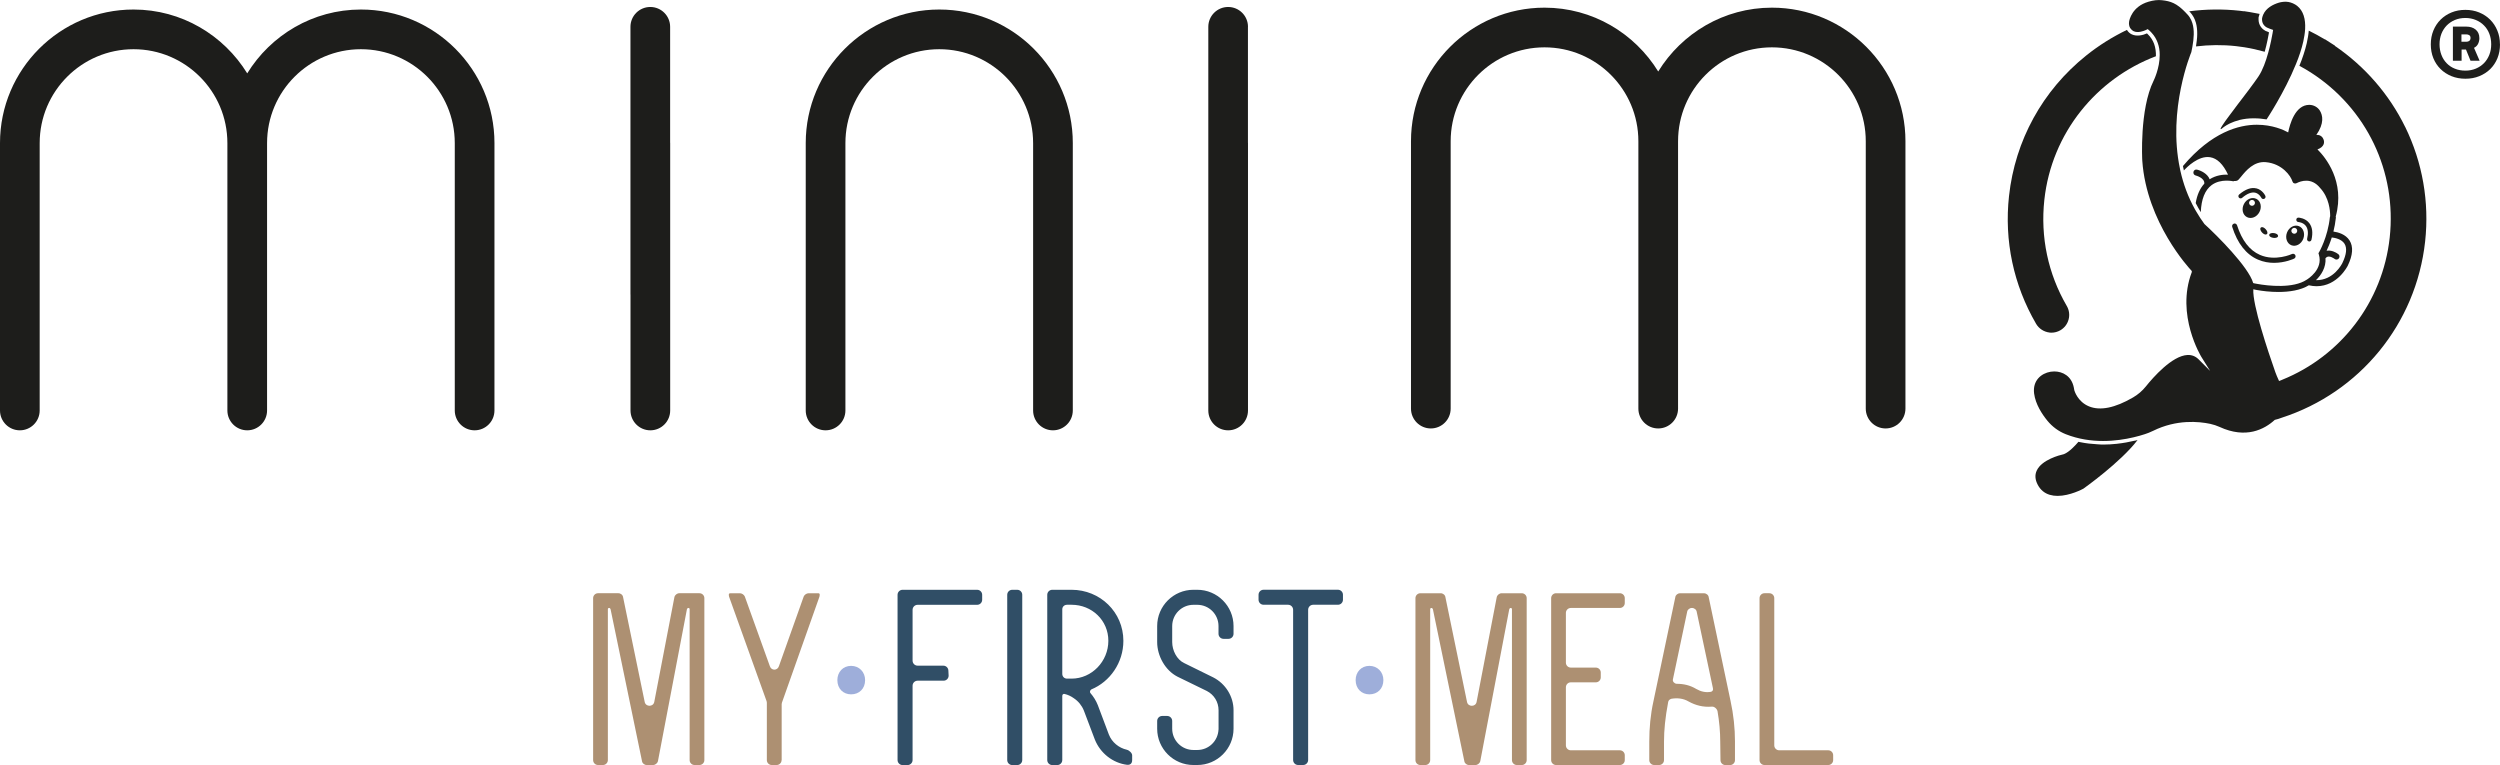 <?xml version="1.0" encoding="UTF-8"?><svg id="uuid-736c68bc-673c-41e8-8f74-055aea802da8" xmlns="http://www.w3.org/2000/svg" viewBox="0 0 509.04 155.77"><defs><style>.uuid-48f3c13b-40b4-4085-9453-b9ab1012c61b{fill:#9eaeda;}.uuid-1c75182b-cce8-4d11-8e66-bd7c39735d4c{fill:#ad9072;}.uuid-b691b516-1efd-437d-bfd3-d08ceda0ee2a{fill:#1e1e1c;}.uuid-405ab160-6865-4cdb-b550-e31f8c1544c0{fill:#1d1d1b;}.uuid-45f75559-e768-4b60-b384-2f8bcf02208b{fill:#304e66;}</style></defs><path class="uuid-405ab160-6865-4cdb-b550-e31f8c1544c0" d="m73.49,1.94c-9.79,0-18.36,5.22-23.15,13C45.55,7.16,36.98,1.94,27.19,1.94,12.2,1.94,0,14.14,0,29.13v54.45c0,2.23,1.81,4.04,4.04,4.04s4.04-1.81,4.04-4.04V29.13c0-10.54,8.57-19.11,19.11-19.11s19.11,8.57,19.11,19.11v54.45c0,2.23,1.81,4.04,4.04,4.04s4.04-1.81,4.04-4.04V29.13c0-10.54,8.57-19.11,19.11-19.11s19.11,8.57,19.11,19.11v54.45c0,2.23,1.81,4.04,4.04,4.04s4.04-1.81,4.04-4.04V29.13c0-14.99-12.2-27.19-27.19-27.19"/><path class="uuid-405ab160-6865-4cdb-b550-e31f8c1544c0" d="m136.45,5.46c0-2.23-1.81-4.04-4.04-4.04s-4.04,1.81-4.04,4.04v54.45s0,.07.01.1v23.57c0,2.23,1.81,4.04,4.04,4.04s4.04-1.81,4.04-4.04V29.13s0-.07-.01-.1V5.46Z"/><path class="uuid-405ab160-6865-4cdb-b550-e31f8c1544c0" d="m191.25,1.94c-14.99,0-27.19,12.2-27.19,27.19v54.45c0,2.23,1.81,4.04,4.04,4.04s4.04-1.81,4.04-4.04V29.13c0-10.54,8.57-19.11,19.11-19.11s19.11,8.57,19.11,19.11v54.45c0,2.23,1.81,4.04,4.04,4.04s4.04-1.81,4.04-4.04V29.13c0-14.99-12.2-27.19-27.19-27.19"/><path class="uuid-405ab160-6865-4cdb-b550-e31f8c1544c0" d="m254.11,5.46c0-2.23-1.81-4.04-4.04-4.04s-4.04,1.81-4.04,4.04v54.45s0,.07,0,.1v23.57c0,2.23,1.81,4.04,4.04,4.04s4.04-1.81,4.04-4.04V29.13s0-.07-.01-.1V5.46Z"/><path class="uuid-405ab160-6865-4cdb-b550-e31f8c1544c0" d="m360.79,1.56c-9.79,0-18.36,5.22-23.15,13-4.79-7.78-13.36-13-23.15-13-14.99,0-27.19,12.2-27.19,27.19v54.45c0,2.23,1.81,4.04,4.04,4.04s4.04-1.81,4.04-4.04V28.75c0-10.54,8.57-19.11,19.11-19.11s19.11,8.57,19.11,19.11v54.45c0,2.23,1.81,4.04,4.04,4.04s4.04-1.81,4.04-4.04V28.75c0-10.54,8.57-19.11,19.11-19.11s19.11,8.57,19.11,19.11v54.45c0,2.23,1.81,4.04,4.04,4.04s4.04-1.81,4.04-4.04V28.75c0-14.99-12.2-27.19-27.19-27.19"/><path class="uuid-405ab160-6865-4cdb-b550-e31f8c1544c0" d="m446.64,3.45c.2.36.36.75.48,1.18.19.67.28,1.44.27,2.32,0,.39-.03.81-.08,1.24-.04.4-.1.82-.17,1.26,2.65-.32,5.37-.36,8.13-.06.57.06,1.14.14,1.71.23h0c1.41.22,2.8.54,4.15.92.11-.41.21-.8.31-1.19.1-.43.19-.83.27-1.21.13-.63.23-1.18.3-1.55-.29-.11-.54-.21-.77-.33-.04-.02-.06-.05-.1-.07-.34-.19-.61-.46-.82-.77-.28-.41-.43-.88-.44-1.39,0-.16-.02-.32,0-.47.01-.08.04-.15.06-.22.04-.17.09-.34.15-.51-.66-.14-1.32-.26-1.99-.37l-1.21-.19v.03c-.28-.04-.56-.08-.84-.11-3.46-.38-6.91-.33-10.29.11.09.09.17.17.26.27.24.27.43.56.61.87"/><path class="uuid-405ab160-6865-4cdb-b550-e31f8c1544c0" d="m417.31,67.72h0c.13.01.26.02.39.02.64,0,1.26-.17,1.82-.49.84-.49,1.43-1.27,1.68-2.2.25-.93.12-1.91-.37-2.75-3.82-6.56-5.39-14.03-4.57-21.6,1.49-13.67,10.65-24.68,22.72-29.25.01-.43-.01-.86-.07-1.29-.06-.4-.15-.81-.29-1.2-.26-.72-.68-1.4-1.31-2.01-.05-.05-.09-.11-.15-.15-.81.37-2.09.68-3.11.19-.37-.18-.71-.46-.97-.9-2.93,1.41-5.72,3.15-8.31,5.23-8.89,7.13-14.46,17.28-15.7,28.58-1,9.12.91,18.12,5.51,26.03.58.99,1.6,1.65,2.74,1.78"/><path class="uuid-405ab160-6865-4cdb-b550-e31f8c1544c0" d="m434.66,89.73c-1.07.26-2.31.49-3.7.64-.85.09-1.74.15-2.67.15-.03,0-.06,0-.08,0-.05,0-.1,0-.15,0-.09,0-.18,0-.27-.01-.27-.01-.52-.03-.77-.05-1.11-.06-2.26-.18-3.42-.42-.07-.01-.13-.03-.2-.04-.07-.01-.14-.03-.2-.04-.57.67-1.85,2.08-2.95,2.51-.04.01-.08.03-.11.03-.73.16-4.41,1.1-5.43,3.32-.41.88-.34,1.85.21,2.89.54,1.03,1.37,1.72,2.44,2.04.51.15,1.05.22,1.59.22,2.53,0,5.11-1.39,5.26-1.47.08-.06,7.55-5.34,11.03-9.9-.09.02-.19.04-.28.07-.09.02-.19.05-.29.07"/><path class="uuid-405ab160-6865-4cdb-b550-e31f8c1544c0" d="m473.51,52.56s.1-.06.13-.1c.57-.62,1.71.25,1.73.26.11.09.24.13.37.13.18,0,.37-.08.49-.24.21-.27.16-.65-.11-.86-.51-.4-1.49-.87-2.39-.69.3-.62.69-1.55,1.06-2.71.69.08,1.99.34,2.59,1.28.55.88.4,2.2-.44,3.94-.08.16-1.77,3.55-5.38,3.48,1.07-1.02,2.09-2.6,1.95-4.49m16.22-26.71c-3.26-6.66-8.2-12.33-14.3-16.5l.02-.04-1.03-.66-1.03-.66-.02.03c-1.07-.64-2.16-1.24-3.27-1.78-.03.42-.09.85-.16,1.28-.07.42-.15.85-.25,1.28-.17.75-.39,1.52-.65,2.3-.13.38-.26.77-.4,1.15-.14.39-.29.77-.45,1.15.78.42,1.56.86,2.31,1.35,11.39,7.31,17.55,20.2,16.08,33.64-1.43,13.11-9.95,24.1-21.85,28.92-.11.05-.22.1-.33.14-.12.05-.23.09-.35.13-.04-.09-.07-.16-.11-.25-.23-.48-.44-.99-.65-1.56-1.48-4.2-4.68-13.74-4.48-16.87.11.03.23.05.36.08.11.02.24.05.36.07,1.15.21,2.73.4,4.4.4,2.2,0,4.52-.34,6.18-1.36.55.12,1.08.19,1.57.19,4.31,0,6.34-4.14,6.36-4.18,1.04-2.15,1.16-3.88.37-5.13-.81-1.28-2.34-1.69-3.29-1.82.21-.85.39-1.79.5-2.8,0-.09,0-.18-.03-.26,1.96-7.17-2.12-12.09-3.72-13.67.67-.24,1.09-.6,1.26-1.05.27-.71-.22-1.35-.24-1.38-.31-.4-.74-.57-1.25-.51,1.66-2.39,1.31-4.01.71-4.97-.45-.71-1.28-1.16-2.15-1.16h0c-2.89,0-3.97,3.99-4.29,5.61-.94-.52-3.22-1.56-6.38-1.56h0c-3.66,0-9.2,1.49-15.05,8.41,0,.03.01.05.02.08.01.07.03.13.04.2.01.06.03.12.04.17,0,0,0,.01,0,.02,0,0,0,0,0,0,.03.14.06.29.09.43.59-.65,2.96-3.07,5.34-2.7,1.43.22,2.66,1.42,3.65,3.55-1.03-.04-2.44.12-3.74.94-.43-1.13-1.75-1.76-2.56-1.96-.35-.09-.66.12-.74.45-.08.33.12.66.45.74.02,0,1.89.48,1.76,1.67-.89.97-1.48,2.29-1.75,3.95.31.61.65,1.22,1.02,1.82h.02c.1-2.62.84-4.46,2.2-5.48,1.91-1.41,4.47-.76,4.49-.76l.02-.07c.17.02.38,0,.61-.05.27-.07.49-.35.9-.86.96-1.18,2.59-3.16,5.03-2.93,3.31.31,5.07,2.78,5.41,3.93.05.17.17.31.33.37.16.07.34.06.5-.02.85-.44,3.03-1.23,4.8.97,1.84,1.97,2.05,4.61,2.05,5.75-.03.06-.05.13-.06.2-.43,4.09-2.17,7.08-2.19,7.11l-.14.23.08.26c.94,3.05-2.3,5.03-2.47,5.13-2.73,1.83-7.83,1.27-10.11.85-.14-.03-.27-.05-.38-.07-.11-.02-.21-.04-.3-.06-.03-.03-.07-.03-.11-.05-.96-3.29-7.34-9.65-9.93-12.01-.6-.81-1.13-1.63-1.62-2.47-.1-.17-.21-.34-.3-.51-1.44-2.57-2.39-5.24-2.98-7.88-.01-.07-.03-.13-.04-.2-.01-.07-.03-.13-.04-.2-2.56-12.08,2.26-23.59,2.32-23.74.08-.38.14-.72.21-1.07.08-.44.14-.86.19-1.26.05-.44.08-.86.09-1.25.02-.9-.08-1.66-.28-2.32-.13-.43-.31-.82-.54-1.17-.11-.16-.22-.33-.35-.47-.21-.23-.4-.43-.59-.63-1.73-1.77-2.92-2.2-4.73-2.4-.8-.09-1.72.01-2.73.31-3.35.98-3.89,3.72-3.94,4.03-.08.49,0,.97.22,1.34.01.02.03.03.05.05.35.54.86.73,1.38.75.92.03,1.85-.45,1.91-.48l.22-.12.19.16c.23.19.43.39.61.59.59.63.98,1.33,1.24,2.05.14.39.25.79.31,1.19.07.42.1.84.1,1.26.01,2.74-1.22,5.21-1.24,5.25-2.9,5.87-2.32,16.2-2.31,16.3.87,12.58,9.61,21.96,9.98,22.35l.1.11v.22s-.02.06-.02.06c-3.28,8.67,1.94,17.17,2,17.26l1.75,2.8-2.33-2.34c-.65-.65-1.41-.94-2.29-.9-3.13.17-6.96,4.53-8.46,6.4-.73.91-1.61,1.66-2.62,2.25-3.68,2.14-6.7,2.75-8.97,1.81-2.33-.96-2.95-3.18-2.98-3.27-.04-.23-.07-.42-.11-.6-.47-2.29-2.26-3.24-3.97-3.24-.25,0-.5.02-.75.06-1.91.32-3.69,1.8-3.36,4.42.28,2.2,1.63,4.24,2.71,5.56,1,1.22,2.29,2.17,3.74,2.74,5.16,2.04,10.43,1.43,13.81.63.3-.07.59-.14.86-.22.03,0,.05-.01.08-.02.09-.02.18-.05.27-.07.79-.22,1.43-.44,1.84-.6.31-.12.61-.25.91-.4,4.81-2.38,9.35-1.91,11.63-1.43.68.15,1.33.36,1.92.63,5.38,2.48,9.13.49,11.24-1.44.23-.07.47-.12.7-.19.25-.07.48-.17.72-.25,15.83-5.13,27.35-19.05,29.19-35.88.88-8.04-.53-16.1-4.06-23.33"/><path class="uuid-405ab160-6865-4cdb-b550-e31f8c1544c0" d="m461.57,5.6c.17.08.36.17.59.25.2.08.43.16.68.24,0,0-.13.94-.42,2.28-.08.37-.17.77-.27,1.19-.09.38-.2.78-.31,1.19-.47,1.71-1.12,3.53-1.97,4.8-.13.19-.27.4-.43.62-.05.08-.12.17-.18.25-.11.16-.22.31-.34.48-.09.12-.18.24-.27.36-.11.15-.21.29-.33.45-.1.13-.2.27-.3.41-.12.16-.24.32-.37.49-.1.14-.21.27-.31.41-.13.17-.25.33-.38.5-.14.18-.27.36-.41.54-.18.24-.36.48-.55.72-.12.16-.24.32-.36.47-.13.17-.26.35-.39.52-.12.15-.23.31-.34.46-.11.15-.22.3-.33.44-.12.15-.23.3-.34.45-.1.13-.2.27-.3.4-.11.15-.21.28-.31.42-.09.12-.17.24-.26.35-.1.14-.19.26-.28.39-.07.1-.14.2-.2.29-.09.13-.16.24-.24.35-.05.07-.1.15-.14.21-.08.12-.14.22-.19.31-.02.03-.05.08-.07.11-.06.12-.1.2-.11.26,0,.02,0,.01.01.02,0,.03,0,.06.04.06.05,0,.12-.04.25-.13,0,0,.04-.03.07-.07.01-.01.02-.01.04-.03.06-.05.15-.12.26-.2.02-.02.04-.03.07-.05.13-.09.27-.19.46-.3.01,0,.02-.01.03-.02.17-.11.38-.22.61-.33.04-.02.07-.04.11-.05.24-.11.5-.22.79-.33.06-.02.11-.04.17-.06.3-.11.63-.21.98-.3.04-.01.09-.02.13-.03.35-.08.72-.15,1.12-.2.05,0,.1-.02.15-.02.42-.05.87-.07,1.33-.08.05,0,.1,0,.15,0,.06,0,.12,0,.18,0,.25,0,.52.02.79.03.13,0,.25.01.38.03.4.04.81.09,1.25.16,0,0,3.66-5.51,5.99-11.28.15-.38.3-.77.45-1.15.14-.39.28-.77.4-1.15.26-.78.47-1.55.64-2.3.09-.42.17-.83.23-1.24.07-.44.12-.87.14-1.29.1-1.99-.33-3.67-1.63-4.71-.23-.19-.49-.33-.76-.46-.07-.03-.13-.06-.2-.09-.27-.11-.54-.19-.82-.24,0,0,0,0,0,0-.29-.05-.58-.05-.87-.04-.07,0-.14,0-.22.02-.29.03-.59.08-.87.17-1.14.35-2.58,1.06-3.17,2.44-.09.22-.17.45-.22.7-.03.15-.02.29,0,.44,0,.02,0,.05,0,.07.04.38.2.74.47,1.02.14.15.31.29.5.38"/><path class="uuid-405ab160-6865-4cdb-b550-e31f8c1544c0" d="m458.92,41.77c-.26.21-.63.17-.84-.09-.21-.26-.17-.63.09-.84.26-.21.63-.17.84.09.21.26.17.63-.09.84m.52-1.27c-.87-.45-2.01.01-2.54,1.04-.53,1.02-.26,2.22.62,2.67.87.45,2.01-.01,2.54-1.04.53-1.03.26-2.22-.61-2.67"/><path class="uuid-405ab160-6865-4cdb-b550-e31f8c1544c0" d="m459.38,38.35c-1.03-.24-2.19.19-3.45,1.25-.19.16-.21.45-.05.64.16.19.45.21.64.05,1.02-.87,1.93-1.22,2.66-1.06.85.19,1.25,1.03,1.26,1.03.08.17.24.26.41.26.06,0,.13-.01.19-.04.23-.1.33-.37.22-.6-.02-.05-.58-1.25-1.87-1.54"/><path class="uuid-405ab160-6865-4cdb-b550-e31f8c1544c0" d="m467.53,47.46c-.26.21-.63.17-.84-.09-.21-.26-.17-.63.09-.84.26-.21.63-.17.84.09.21.26.16.63-.09.84m-1.86-.11c-.42,1.08-.01,2.24.9,2.59.91.35,1.99-.23,2.41-1.31.42-1.08.01-2.24-.9-2.59-.91-.35-1.99.23-2.41,1.31"/><path class="uuid-405ab160-6865-4cdb-b550-e31f8c1544c0" d="m470.11,49.16s.07.01.1.01c.21,0,.39-.14.44-.35.33-1.43.18-2.56-.43-3.37-.81-1.07-2.13-1.13-2.19-1.14-.28-.02-.46.18-.47.43,0,.25.18.46.43.47.01,0,.96.06,1.51.78.45.59.54,1.47.27,2.62-.06.24.09.49.34.54"/><path class="uuid-405ab160-6865-4cdb-b550-e31f8c1544c0" d="m461.34,47.75c.09,0,.17-.03.24-.09h0c.24-.22.05-.67-.26-1-.23-.25-.51-.41-.72-.41,0,0,0,0-.02,0-.12,0-.2.05-.24.09-.05.04-.1.12-.11.25,0,.21.13.5.36.75.22.24.51.42.74.42"/><path class="uuid-405ab160-6865-4cdb-b550-e31f8c1544c0" d="m463.13,48.45c.24,0,.45-.05.58-.15.1-.08.14-.17.14-.23,0-.06,0-.16-.08-.26-.13-.17-.42-.3-.75-.35-.45-.06-.92.04-.97.36,0,.06,0,.16.08.26.13.17.42.3.75.35.08.01.17.02.25.02"/><path class="uuid-405ab160-6865-4cdb-b550-e31f8c1544c0" d="m454.85,45.54c-.27.09-.42.38-.34.65,1.07,3.38,2.84,5.63,5.24,6.67,1.13.49,2.26.66,3.28.66,2.24,0,3.99-.81,4.09-.86.26-.12.37-.43.25-.69-.12-.26-.43-.37-.69-.25-.03.02-3.38,1.55-6.52.18-2.11-.92-3.68-2.95-4.66-6.03-.09-.27-.37-.43-.65-.34"/><path class="uuid-1c75182b-cce8-4d11-8e66-bd7c39735d4c" d="m372.26,152.77h-9.99c-.55,0-1-.45-1-1v-29.98c0-.55-.45-1-1-1h-1c-.55,0-1,.45-1,1v32.98c0,.55.45,1,1,1h12.99c.55,0,1-.45,1-1v-1c0-.55-.45-1-1-1m-26.78-28.18l3.3,15.54c.1.4-.1.7-.5.75-1,.15-1.95-.05-2.9-.6-1.25-.75-2.55-1.05-4-1.05-.45-.05-.85-.45-.75-.9l2.9-13.74c.05-.45.5-.8.95-.8h.05c.45,0,.9.35.95.8m7.79,26.43c0-2.75-.3-5.55-.9-8.29l-4.45-21.13c-.05-.45-.5-.8-.95-.8h-4.9c-.45,0-.9.35-.95.8l-4.45,21.18c-.6,2.7-.85,5.45-.85,8.24v3.75c0,.55.45,1,1,1h1c.55,0,1-.45,1-1v-3.75c0-2.4.25-4.9.85-8.09.05-.3.3-.55.65-.65,1.15-.2,2.4-.1,3.5.55,1.45.8,3,1.2,4.75,1.05.5-.05,1.05.45,1.15.95.35,2.05.55,4.15.55,6.2l.05,3.75c0,.55.45,1,1,1h.95c.55,0,1-.45,1-1v-3.75Zm-28.33-15.09h-5.1c-.55,0-1-.45-1-1v-10.14c0-.55.45-1,1-1h9.99c.55,0,1-.45,1-1v-1c0-.55-.45-1-1-1h-12.99c-.55,0-1,.45-1,1v32.98c0,.55.45,1,1,1h12.99c.55,0,1-.45,1-1v-1c0-.55-.45-1-1-1h-9.99c-.55,0-1-.45-1-1v-11.84c0-.55.45-1,1-1h5.1c.55,0,1-.45,1-1v-1c0-.55-.45-1-1-1m-33.73,18.84v-30.73c0-.15.1-.25.25-.25s.25.1.3.25l6.4,30.93c.05.45.5.8.95.8h1.3c.45,0,.9-.35,1-.8l5.9-30.93c.05-.15.15-.25.3-.25s.25.1.25.25v30.73c0,.55.45,1,1,1h1c.55,0,1-.45,1-1v-32.98c0-.55-.45-1-1-1h-4.1c-.45,0-.9.35-1,.8l-4.1,21.33c-.2,1.05-1.75,1.05-1.95,0l-4.4-21.33c-.05-.45-.5-.8-.95-.8h-4.15c-.55,0-1,.45-1,1v32.98c0,.55.45,1,1,1h1c.55,0,1-.45,1-1"/><path class="uuid-48f3c13b-40b4-4085-9453-b9ab1012c61b" d="m278.83,141.38c1.65,0,2.85-1.15,2.85-2.9,0-1.65-1.2-2.9-2.85-2.9s-2.8,1.25-2.8,2.9c0,1.75,1.2,2.9,2.8,2.9"/><path class="uuid-45f75559-e768-4b60-b384-2f8bcf02208b" d="m272.42,120.08h-15.14c-.56,0-1.02.46-1.02,1.02v1.02c0,.56.46,1.02,1.02,1.02h5c.56,0,1.02.46,1.02,1.02v30.59c0,.56.46,1.02,1.02,1.02h1.02c.56,0,1.02-.46,1.02-1.02v-30.59c0-.56.46-1.02,1.02-1.02h5.05c.56,0,1.02-.46,1.02-1.02v-1.02c0-.56-.46-1.02-1.02-1.02m-24.32,28.45c-.1,2.35-1.99,4.18-4.33,4.18h-.77c-2.4,0-4.33-1.94-4.33-4.33v-1.58c0-.56-.46-1.02-1.02-1.02h-1.02c-.56,0-1.02.46-1.02,1.02v1.58c0,4.08,3.31,7.39,7.39,7.39h.77c4.08,0,7.39-3.31,7.39-7.39v-3.77c0-2.8-1.63-5.4-4.13-6.68l-5.91-2.91c-1.53-.71-2.45-2.6-2.45-4.28v-3.26c0-2.4,1.94-4.33,4.33-4.33h.77c2.4,0,4.33,1.94,4.33,4.33v1.58c0,.56.46,1.02,1.02,1.02h1.02c.56,0,1.02-.46,1.02-1.02v-1.58c0-4.08-3.31-7.39-7.39-7.39h-.77c-4.08,0-7.39,3.31-7.39,7.39v3.26c0,2.8,1.63,5.76,4.13,7.04l5.97,2.91c1.48.76,2.4,2.24,2.4,3.93v3.93Zm-31.81-11.32v-13.15c0-.51.41-.92.97-.92h.92c4.13,0,7.49,3.16,7.49,7.34s-3.36,7.7-7.49,7.7h-.92c-.56,0-.97-.41-.97-.97m13.15,15.45c-1.63-.36-3.06-1.53-3.67-3.11l-2.24-5.96c-.36-.92-.87-1.73-1.53-2.5-.15-.2-.05-.56.2-.71,3.82-1.58,6.53-5.46,6.53-9.89,0-5.86-4.74-10.4-10.55-10.4h-3.93c-.56,0-1.02.46-1.02,1.02v33.65c0,.56.46,1.02,1.02,1.02h1.02c.56,0,1.02-.46,1.02-1.02v-13.05c0-.31.2-.46.46-.41.66.15,1.33.46,1.89.87.92.61,1.63,1.48,2.04,2.5l2.24,5.91c1.12,2.8,3.67,4.79,6.58,5.15.66.05,1.02-.31,1.02-.97v-.97c0-.46-.61-1.02-1.07-1.12m-21.31,2.09v-33.65c0-.56-.46-1.02-1.02-1.02h-1.02c-.56,0-1.02.46-1.02,1.02v33.65c0,.56.46,1.02,1.02,1.02h1.02c.56,0,1.02-.46,1.02-1.02m-16.06-19.22h-5.25c-.56,0-1.02-.46-1.02-1.02v-10.35c0-.56.46-1.02,1.02-1.02h12.13c.56,0,1.02-.46,1.02-1.02v-1.02c0-.56-.46-1.02-1.02-1.02h-15.19c-.56,0-1.02.46-1.02,1.02v33.65c0,.56.46,1.02,1.02,1.02h1.02c.56,0,1.02-.46,1.02-1.02v-15.14c0-.56.46-1.02,1.02-1.02h5.3c.56,0,1.02-.46,1.02-1.02l-.05-1.02c0-.56-.46-1.02-1.02-1.02"/><path class="uuid-48f3c13b-40b4-4085-9453-b9ab1012c61b" d="m173.3,141.38c1.65,0,2.85-1.15,2.85-2.9,0-1.65-1.2-2.9-2.85-2.9s-2.8,1.25-2.8,2.9c0,1.75,1.2,2.9,2.8,2.9"/><path class="uuid-1c75182b-cce8-4d11-8e66-bd7c39735d4c" d="m159.16,154.77v-11.39l.05-.3,7.64-21.58.05-.3v-.15c0-.15-.1-.25-.25-.25h-2.05c-.35,0-.8.3-.95.65l-5.05,14.19c-.3.95-1.55.95-1.85,0l-5.1-14.19c-.15-.35-.6-.65-.95-.65h-2c-.2,0-.3.1-.3.25v.15l.05.3,7.64,21.28.05.3v11.69c0,.55.45,1,1,1h1c.55,0,1-.45,1-1m-35.37,0v-30.73c0-.15.1-.25.25-.25s.25.1.3.25l6.4,30.93c.05.45.5.8.95.8h1.3c.45,0,.9-.35,1-.8l5.9-30.93c.05-.15.15-.25.3-.25s.25.1.25.25v30.73c0,.55.45,1,1,1h1c.55,0,1-.45,1-1v-32.98c0-.55-.45-1-1-1h-4.1c-.45,0-.9.35-1,.8l-4.1,21.33c-.2,1.05-1.75,1.05-1.95,0l-4.4-21.33c-.05-.45-.5-.8-.95-.8h-4.15c-.55,0-1,.45-1,1v32.98c0,.55.45,1,1,1h1c.55,0,1-.45,1-1"/><path class="uuid-b691b516-1efd-437d-bfd3-d08ceda0ee2a" d="m509.04,9.02c0,1.03-.17,1.97-.52,2.83-.35.86-.84,1.59-1.46,2.21-.63.62-1.38,1.1-2.24,1.45s-1.8.52-2.82.52-1.97-.17-2.83-.52c-.86-.35-1.6-.83-2.23-1.45s-1.12-1.35-1.47-2.21-.52-1.8-.52-2.83.18-1.95.53-2.81.85-1.6,1.47-2.22c.63-.62,1.37-1.11,2.23-1.46s1.79-.52,2.81-.52,1.94.17,2.8.52,1.61.84,2.24,1.47,1.12,1.37,1.47,2.23c.36.86.53,1.79.53,2.79h.01Zm-1.79,0c0-.77-.13-1.49-.38-2.14-.25-.65-.61-1.22-1.08-1.69-.46-.48-1.02-.85-1.67-1.12-.65-.27-1.36-.41-2.13-.41s-1.5.14-2.14.41-1.19.65-1.66,1.12c-.46.48-.82,1.04-1.08,1.69-.25.65-.38,1.37-.38,2.14s.13,1.49.38,2.15.61,1.23,1.07,1.7c.46.48,1.01.85,1.66,1.11.65.27,1.36.4,2.15.4s1.49-.14,2.13-.41c.65-.27,1.2-.65,1.67-1.12.46-.48.82-1.04,1.08-1.7s.38-1.37.38-2.13Zm-4.21,3.35l-.93-2.29h-.89v2.29h-1.77v-6.95h2.76c.37,0,.71.05,1.03.15s.6.25.84.45c.24.2.43.44.56.73s.2.63.2,1.03-.09.79-.26,1.14-.45.63-.83.82l1.14,2.63h-1.85Zm0-4.65c0-.25-.08-.44-.25-.55-.17-.11-.36-.17-.59-.17h-1.01v1.5h1.01c.25,0,.46-.07.61-.2.15-.13.23-.33.23-.58h0Z"/></svg>